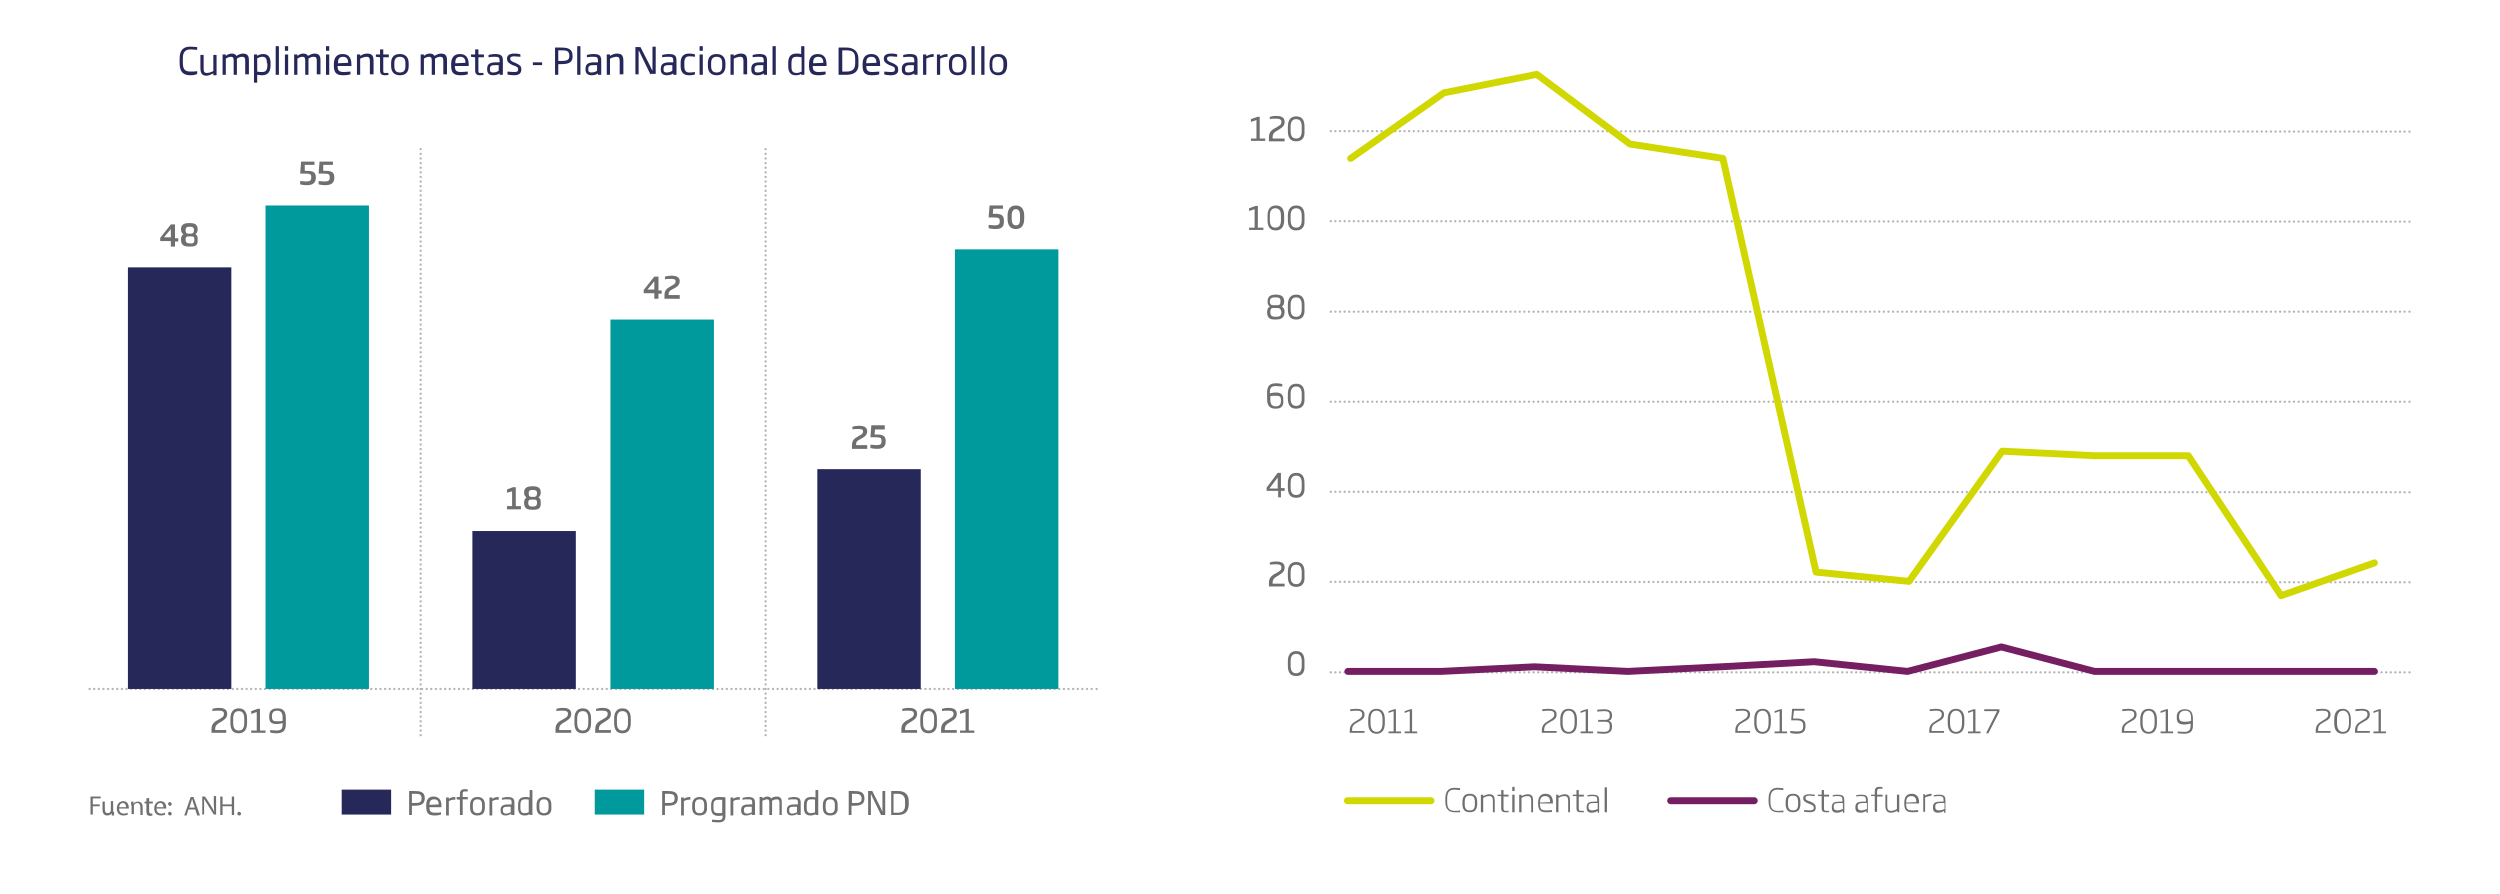 <?xml version="1.0" encoding="utf-8"?>
<!-- Generator: Adobe Illustrator 26.1.0, SVG Export Plug-In . SVG Version: 6.00 Build 0)  -->
<svg version="1.1" id="Capa_1" xmlns="http://www.w3.org/2000/svg" xmlns:xlink="http://www.w3.org/1999/xlink" x="0px" y="0px"
	 viewBox="0 0 541.4 193.5" style="enable-background:new 0 0 541.4 193.5;" xml:space="preserve">
<style type="text/css">
	.st0{fill:#706F6F;}
	.st1{fill:#252859;}
	.st2{fill:#009A9D;}
	
		.st3{fill:none;stroke:#B3B3B5;stroke-width:0.5;stroke-linecap:round;stroke-linejoin:round;stroke-miterlimit:10;stroke-dasharray:0,1;}
	.st4{fill:none;stroke:#B3B3B5;stroke-width:0.5;stroke-linecap:round;stroke-linejoin:round;stroke-miterlimit:10;}
	
		.st5{fill:none;stroke:#B3B3B5;stroke-width:0.5;stroke-linecap:round;stroke-linejoin:round;stroke-miterlimit:10;stroke-dasharray:0,0.999;}
	
		.st6{fill:none;stroke:#B3B3B5;stroke-width:0.5;stroke-linecap:round;stroke-linejoin:round;stroke-miterlimit:10;stroke-dasharray:0,0.998;}
	.st7{fill:none;stroke:#751F62;stroke-width:1.5;stroke-linecap:round;stroke-linejoin:round;stroke-miterlimit:10;}
	.st8{fill:none;stroke:#D1D700;stroke-width:1.5;stroke-linecap:round;stroke-linejoin:round;stroke-miterlimit:10;}
</style>
<g>
	<path class="st0" d="M89.2,174.5v2h-0.6v-5.2c0.3,0,0.7,0,1,0c1.3,0,2.4,0.1,2.4,1.6C91.9,174.5,90.7,174.5,89.2,174.5z
		 M89.5,171.9h-0.3v2h0.2c1.3,0,1.9,0,1.9-1C91.3,171.9,90.7,171.9,89.5,171.9z"/>
	<path class="st0" d="M93,174.8L93,174.8c0,0.7,0.1,1.2,1.2,1.2c0.4,0,1,0,1.3-0.1v0.5c-0.3,0.1-0.7,0.2-1.4,0.2
		c-1.4,0-1.8-0.6-1.8-1.9v-0.3c0-1.2,0.5-1.9,1.6-1.9c1.1,0,1.7,0.7,1.7,2v0.3H93z M95,174.2c0-0.5-0.1-1.1-1-1.1
		c-0.9,0-1,0.7-1,1.1v0.1L95,174.2L95,174.2z"/>
	<path class="st0" d="M97.2,173.5v3.1h-0.6v-3.9h0.6v0.3c0.4-0.3,0.8-0.4,1.4-0.4v0.6C98.1,173.1,97.5,173.3,97.2,173.5z"/>
	<path class="st0" d="M100.2,173.2v3.3h-0.6v-3.3l-0.7-0.1v-0.5h0.7v-0.5c0-0.6,0.1-1.2,1-1.2c0.3,0,0.6,0,0.7,0.1v0.4
		c-0.2,0-0.4,0-0.7,0c-0.4,0-0.4,0.2-0.4,0.7v0.5h1.1v0.5H100.2z"/>
	<path class="st0" d="M103.4,176.6c-1.1,0-1.6-0.6-1.6-1.7v-0.6c0-1.1,0.6-1.7,1.6-1.7c1.1,0,1.6,0.6,1.6,1.7v0.6
		C105,176,104.5,176.6,103.4,176.6z M104.4,174.3c0-0.8-0.3-1.2-1-1.2c-0.7,0-1,0.4-1,1.2v0.6c0,0.8,0.3,1.2,1,1.2
		c0.7,0,1-0.4,1-1.2V174.3z"/>
	<path class="st0" d="M106.6,173.5v3.1h-0.6v-3.9h0.6v0.3c0.4-0.3,0.8-0.4,1.4-0.4v0.6C107.4,173.1,106.9,173.3,106.6,173.5z"/>
	<path class="st0" d="M110.7,176.5v-0.3c-0.2,0.2-0.7,0.4-1.2,0.4c-0.7,0-1.1-0.3-1.1-1.1v-0.1c0-1,0.7-1.2,1.8-1.2h0.6v-0.3
		c0-0.7-0.1-0.8-0.9-0.8c-0.4,0-0.8,0-1.2,0.1v-0.4c0.1,0,0.6-0.2,1.2-0.2c1.3,0,1.5,0.5,1.5,1.3v2.6H110.7z M110.6,174.7h-0.6
		c-0.8,0-1.1,0.1-1.1,0.7v0.2c0,0.4,0.3,0.6,0.6,0.6c0.5,0,0.9-0.2,1.1-0.3V174.7z"/>
	<path class="st0" d="M114.7,176.5v-0.2c-0.3,0.2-0.6,0.3-1.1,0.3c-0.9,0-1.4-0.5-1.4-1.6v-0.7c0-1.4,0.7-1.7,1.6-1.7
		c0.3,0,0.6,0,0.9,0.1v-1.6h0.6v5.4H114.7z M114.6,173.2c-0.3-0.1-0.7-0.1-0.9-0.1c-0.6,0-1,0.2-1,1.2v0.7c0,0.8,0.3,1.1,0.9,1.1
		c0.3,0,0.7-0.1,0.9-0.2V173.2z"/>
	<path class="st0" d="M117.8,176.6c-1.1,0-1.6-0.6-1.6-1.7v-0.6c0-1.1,0.6-1.7,1.6-1.7c1.1,0,1.6,0.6,1.6,1.7v0.6
		C119.5,176,118.9,176.6,117.8,176.6z M118.8,174.3c0-0.8-0.3-1.2-1-1.2c-0.7,0-1,0.4-1,1.2v0.6c0,0.8,0.3,1.2,1,1.2
		c0.7,0,1-0.4,1-1.2V174.3z"/>
</g>
<g>
	<path class="st0" d="M144,174.5v2h-0.6v-5.2c0.3,0,0.7,0,1,0c1.3,0,2.4,0.1,2.4,1.6C146.7,174.5,145.5,174.5,144,174.5z
		 M144.3,171.9H144v2h0.2c1.3,0,1.9,0,1.9-1C146.1,171.9,145.5,171.9,144.3,171.9z"/>
	<path class="st0" d="M148.1,173.5v3.1h-0.6v-3.9h0.6v0.3c0.4-0.3,0.8-0.4,1.4-0.4v0.6C149,173.1,148.4,173.3,148.1,173.5z"/>
	<path class="st0" d="M151.5,176.6c-1.1,0-1.6-0.6-1.6-1.7v-0.6c0-1.1,0.6-1.7,1.6-1.7c1.1,0,1.6,0.6,1.6,1.7v0.6
		C153.2,176,152.6,176.6,151.5,176.6z M152.5,174.3c0-0.8-0.3-1.2-1-1.2c-0.7,0-1,0.4-1,1.2v0.6c0,0.8,0.3,1.2,1,1.2
		c0.7,0,1-0.4,1-1.2V174.3z"/>
	<path class="st0" d="M155.6,178.1c-0.6,0-1.3-0.1-1.4-0.1v-0.5c0.4,0,0.9,0.1,1.4,0.1c0.8,0,0.9-0.3,0.9-0.8v-0.2
		c-0.1,0-0.5,0.1-0.8,0.1c-1.1,0-1.7-0.4-1.7-1.8v-0.5c0-1.2,0.5-1.8,1.7-1.8c0.5,0,1,0,1.4,0.1v4.1
		C157.1,177.5,156.8,178.1,155.6,178.1z M156.4,173.2c-0.1,0-0.4,0-0.8,0c-0.9,0-1.1,0.4-1.1,1.2v0.5c0,1,0.3,1.2,1.1,1.2
		c0.3,0,0.7,0,0.8-0.1V173.2z"/>
	<path class="st0" d="M158.8,173.5v3.1h-0.6v-3.9h0.6v0.3c0.4-0.3,0.8-0.4,1.4-0.4v0.6C159.6,173.1,159,173.3,158.8,173.5z"/>
	<path class="st0" d="M162.8,176.5v-0.3c-0.2,0.2-0.7,0.4-1.2,0.4c-0.7,0-1.1-0.3-1.1-1.1v-0.1c0-1,0.7-1.2,1.8-1.2h0.6v-0.3
		c0-0.7-0.1-0.8-0.9-0.8c-0.4,0-0.8,0-1.2,0.1v-0.4c0.1,0,0.6-0.2,1.2-0.2c1.3,0,1.5,0.5,1.5,1.3v2.6H162.8z M162.8,174.7h-0.6
		c-0.8,0-1.1,0.1-1.1,0.7v0.2c0,0.4,0.3,0.6,0.6,0.6c0.5,0,0.9-0.2,1.1-0.3V174.7z"/>
	<path class="st0" d="M168.8,176.5V174c0-0.5,0-0.9-0.6-0.9c-0.3,0-0.6,0.1-1,0.3c0,0.2,0,0.4,0,0.5v2.6h-0.6V174
		c0-0.5,0-0.9-0.5-0.9c-0.3,0-0.7,0.2-1,0.3v3.1h-0.6v-3.9h0.6v0.3c0.3-0.2,0.7-0.4,1.1-0.4c0.4,0,0.7,0.2,0.8,0.4
		c0.4-0.3,0.8-0.4,1.2-0.4c1.1,0,1.1,0.8,1.1,1.4v2.6H168.8z"/>
	<path class="st0" d="M172.7,176.5v-0.3c-0.2,0.2-0.7,0.4-1.2,0.4c-0.7,0-1.1-0.3-1.1-1.1v-0.1c0-1,0.7-1.2,1.8-1.2h0.6v-0.3
		c0-0.7-0.1-0.8-0.9-0.8c-0.4,0-0.8,0-1.2,0.1v-0.4c0.1,0,0.6-0.2,1.2-0.2c1.3,0,1.5,0.5,1.5,1.3v2.6H172.7z M172.6,174.7h-0.6
		c-0.8,0-1.1,0.1-1.1,0.7v0.2c0,0.4,0.3,0.6,0.6,0.6c0.5,0,0.9-0.2,1.1-0.3V174.7z"/>
	<path class="st0" d="M176.6,176.5v-0.2c-0.3,0.2-0.6,0.3-1.1,0.3c-0.9,0-1.4-0.5-1.4-1.6v-0.7c0-1.4,0.7-1.7,1.6-1.7
		c0.3,0,0.6,0,0.9,0.1v-1.6h0.6v5.4H176.6z M176.6,173.2c-0.3-0.1-0.7-0.1-0.9-0.1c-0.6,0-1,0.2-1,1.2v0.7c0,0.8,0.3,1.1,0.9,1.1
		c0.3,0,0.7-0.1,0.9-0.2V173.2z"/>
	<path class="st0" d="M179.8,176.6c-1.1,0-1.6-0.6-1.6-1.7v-0.6c0-1.1,0.6-1.7,1.6-1.7c1.1,0,1.6,0.6,1.6,1.7v0.6
		C181.5,176,180.9,176.6,179.8,176.6z M180.8,174.3c0-0.8-0.3-1.2-1-1.2c-0.7,0-1,0.4-1,1.2v0.6c0,0.8,0.3,1.2,1,1.2
		c0.7,0,1-0.4,1-1.2V174.3z"/>
	<path class="st0" d="M184.4,174.5v2h-0.6v-5.2c0.3,0,0.7,0,1,0c1.3,0,2.4,0.1,2.4,1.6C187.2,174.5,185.9,174.5,184.4,174.5z
		 M184.8,171.9h-0.3v2h0.2c1.3,0,1.9,0,1.9-1C186.5,171.9,185.9,171.9,184.8,171.9z"/>
	<path class="st0" d="M190.8,176.5l-1.8-3.7c-0.1-0.3-0.3-0.6-0.4-0.9h0c0,0.3,0,0.7,0,1.1v3.5H188v-5.2h0.9l1.8,3.6
		c0.1,0.3,0.3,0.6,0.4,0.9h0c0-0.4,0-0.8,0-1.1v-3.4h0.6v5.2H190.8z"/>
	<path class="st0" d="M194.4,176.5H193v-5.2h1.5c1.6,0,2.3,0.9,2.3,2.2v0.8C196.7,175.7,196.1,176.5,194.4,176.5z M196,173.5
		c0-1.2-0.6-1.6-1.7-1.6h-0.8v4.1h0.8c1.1,0,1.7-0.4,1.7-1.6V173.5z"/>
</g>
<rect x="74" y="171" class="st1" width="10.7" height="5.4"/>
<rect x="128.8" y="171" class="st2" width="10.7" height="5.4"/>
<g>
	<path class="st0" d="M19.6,172.5h2.2v0.4h-1.7v1.3h1.5v0.4h-1.5v1.8h-0.5V172.5z"/>
	<path class="st0" d="M24.7,175.8c0,0.3,0,0.6,0,0.8h-0.5l0-0.5h0c-0.1,0.2-0.4,0.5-1,0.5c-0.5,0-1-0.3-1-1.3v-1.7h0.5v1.6
		c0,0.6,0.2,0.9,0.6,0.9c0.4,0,0.6-0.2,0.7-0.5c0-0.1,0-0.2,0-0.3v-1.8h0.5V175.8z"/>
	<path class="st0" d="M25.8,175.2c0,0.7,0.5,1,1,1c0.4,0,0.6-0.1,0.8-0.2l0.1,0.4c-0.2,0.1-0.5,0.2-1,0.2c-0.9,0-1.4-0.6-1.4-1.5
		c0-0.9,0.5-1.6,1.4-1.6c0.9,0,1.2,0.8,1.2,1.4c0,0.1,0,0.2,0,0.2H25.8z M27.3,174.8c0-0.3-0.1-0.9-0.7-0.9c-0.5,0-0.8,0.5-0.8,0.9
		H27.3z"/>
	<path class="st0" d="M28.4,174.4c0-0.3,0-0.5,0-0.8h0.5l0,0.5h0c0.1-0.3,0.5-0.5,1-0.5c0.4,0,1,0.2,1,1.2v1.7h-0.5v-1.7
		c0-0.5-0.2-0.9-0.7-0.9c-0.3,0-0.6,0.2-0.7,0.5c0,0.1,0,0.2,0,0.2v1.7h-0.5V174.4z"/>
	<path class="st0" d="M32.3,172.8v0.8h0.8v0.4h-0.8v1.6c0,0.4,0.1,0.6,0.4,0.6c0.1,0,0.2,0,0.3,0l0,0.4c-0.1,0-0.3,0.1-0.5,0.1
		c-0.2,0-0.4-0.1-0.6-0.2c-0.1-0.2-0.2-0.4-0.2-0.8V174h-0.4v-0.4h0.4v-0.7L32.3,172.8z"/>
	<path class="st0" d="M33.9,175.2c0,0.7,0.5,1,1,1c0.4,0,0.6-0.1,0.8-0.2l0.1,0.4c-0.2,0.1-0.5,0.2-1,0.2c-0.9,0-1.4-0.6-1.4-1.5
		c0-0.9,0.5-1.6,1.4-1.6c0.9,0,1.2,0.8,1.2,1.4c0,0.1,0,0.2,0,0.2H33.9z M35.4,174.8c0-0.3-0.1-0.9-0.7-0.9c-0.5,0-0.8,0.5-0.8,0.9
		H35.4z"/>
	<path class="st0" d="M36.4,174.1c0-0.2,0.1-0.4,0.4-0.4c0.2,0,0.3,0.2,0.4,0.4c0,0.2-0.1,0.4-0.4,0.4
		C36.6,174.5,36.4,174.3,36.4,174.1z M36.4,176.2c0-0.2,0.1-0.4,0.4-0.4c0.2,0,0.3,0.2,0.4,0.4c0,0.2-0.1,0.4-0.4,0.4
		C36.6,176.6,36.4,176.4,36.4,176.2z"/>
	<path class="st0" d="M40.8,175.3l-0.4,1.3h-0.5l1.4-4h0.6l1.4,4h-0.6l-0.4-1.3H40.8z M42.2,174.9l-0.4-1.2
		c-0.1-0.3-0.1-0.5-0.2-0.7h0c-0.1,0.2-0.1,0.5-0.2,0.7l-0.4,1.2H42.2z"/>
	<path class="st0" d="M43.8,176.5v-4h0.6l1.3,2c0.3,0.5,0.5,0.9,0.7,1.3l0,0c0-0.5-0.1-1-0.1-1.7v-1.7h0.5v4h-0.5l-1.3-2.1
		c-0.3-0.5-0.6-0.9-0.8-1.3l0,0c0,0.5,0,1,0,1.7v1.7H43.8z"/>
	<path class="st0" d="M48.2,172.5v1.7h2v-1.7h0.5v4h-0.5v-1.9h-2v1.9h-0.5v-4H48.2z"/>
	<path class="st0" d="M51.4,176.2c0-0.2,0.1-0.4,0.4-0.4c0.2,0,0.4,0.2,0.4,0.4c0,0.2-0.1,0.4-0.4,0.4
		C51.5,176.6,51.4,176.4,51.4,176.2z"/>
</g>
<g>
	<path class="st1" d="M41.3,16.3c-1.4,0-2.4-0.5-2.4-2.6v-1c0-2.1,1-2.6,2.4-2.6c0.5,0,1.1,0.1,1.4,0.1v0.6c-0.4,0-0.9-0.1-1.4-0.1
		c-1.1,0-1.7,0.5-1.7,1.9v1c0,1.5,0.5,1.9,1.7,1.9c0.4,0,1,0,1.4-0.1v0.6C42.4,16.2,41.8,16.3,41.3,16.3z"/>
	<path class="st1" d="M46.2,16.2v-0.3c-0.6,0.3-1.1,0.5-1.5,0.5c-1.1,0-1.3-0.8-1.3-1.7v-2.8h0.7v2.8c0,0.8,0.1,1.1,0.7,1.1
		c0.3,0,0.8-0.1,1.4-0.4v-3.5h0.7v4.4H46.2z"/>
	<path class="st1" d="M53.1,16.2v-2.9c0-0.6,0-1-0.7-1c-0.3,0-0.7,0.1-1.1,0.4c0,0.2,0,0.4,0,0.6v2.9h-0.7v-2.9c0-0.6,0-1-0.6-1
		c-0.4,0-0.8,0.2-1.1,0.4v3.5h-0.7v-4.4h0.7v0.3c0.4-0.3,0.8-0.5,1.3-0.5c0.5,0,0.8,0.2,1,0.5c0.5-0.3,1-0.5,1.4-0.5
		c1.3,0,1.3,0.9,1.3,1.6v2.9H53.1z"/>
	<path class="st1" d="M56.7,16.3c-0.3,0-0.7-0.1-1-0.1v1.7H55v-6.1h0.7v0.3c0.4-0.3,0.9-0.4,1.3-0.4c1,0,1.6,0.6,1.6,2v0.4
		C58.6,15.8,57.8,16.3,56.7,16.3z M57.8,13.7c0-1.1-0.3-1.4-1-1.4c-0.3,0-0.6,0.1-1.1,0.3v2.9c0.4,0.1,0.7,0.1,1,0.1
		c0.7,0,1.2-0.2,1.2-1.5V13.7z"/>
	<path class="st1" d="M59.7,16.2V10h0.7v6.2H59.7z"/>
	<path class="st1" d="M61.7,11v-1h0.7v1H61.7z M61.7,16.2v-4.4h0.7v4.4H61.7z"/>
	<path class="st1" d="M68.6,16.2v-2.9c0-0.6,0-1-0.7-1c-0.3,0-0.7,0.1-1.1,0.4c0,0.2,0,0.4,0,0.6v2.9h-0.7v-2.9c0-0.6,0-1-0.6-1
		c-0.4,0-0.8,0.2-1.1,0.4v3.5h-0.7v-4.4h0.7v0.3c0.4-0.3,0.8-0.5,1.3-0.5c0.5,0,0.8,0.2,1,0.5c0.5-0.3,1-0.5,1.4-0.5
		c1.3,0,1.3,0.9,1.3,1.6v2.9H68.6z"/>
	<path class="st1" d="M70.6,11v-1h0.7v1H70.6z M70.6,16.2v-4.4h0.7v4.4H70.6z"/>
	<path class="st1" d="M73.1,14.2L73.1,14.2c0,0.8,0.1,1.4,1.3,1.4c0.5,0,1.1-0.1,1.5-0.1v0.6c-0.3,0.1-0.8,0.2-1.6,0.2
		c-1.6,0-2-0.7-2-2.1v-0.3c0-1.4,0.6-2.2,1.9-2.2c1.3,0,1.9,0.8,1.9,2.3v0.3H73.1z M75.4,13.6c0-0.5-0.1-1.3-1.1-1.3
		c-1,0-1.1,0.7-1.1,1.3v0.1L75.4,13.6L75.4,13.6z"/>
	<path class="st1" d="M80.1,16.2v-2.8c0-0.8-0.1-1.1-0.7-1.1c-0.3,0-0.8,0.1-1.4,0.4v3.5h-0.7v-4.4h0.7v0.3c0.5-0.3,1-0.5,1.5-0.5
		c1.2,0,1.4,0.6,1.4,1.7v2.8H80.1z"/>
	<path class="st1" d="M83.4,16.3c-0.8,0-1.1-0.3-1.1-1.1v-2.8l-0.9-0.1v-0.5h0.9v-1.1H83v1.1h1.2v0.6H83v2.8c0,0.5,0,0.6,0.4,0.6
		c0.2,0,0.6,0,0.7,0v0.5C84.1,16.2,83.7,16.3,83.4,16.3z"/>
	<path class="st1" d="M86.6,16.3c-1.2,0-1.9-0.7-1.9-2v-0.6c0-1.3,0.6-2,1.9-2c1.2,0,1.9,0.7,1.9,2v0.6
		C88.5,15.6,87.9,16.3,86.6,16.3z M87.8,13.7c0-1-0.4-1.4-1.2-1.4c-0.8,0-1.2,0.4-1.2,1.4v0.6c0,1,0.4,1.4,1.2,1.4
		c0.8,0,1.2-0.4,1.2-1.4V13.7z"/>
	<path class="st1" d="M96,16.2v-2.9c0-0.6,0-1-0.7-1c-0.3,0-0.7,0.1-1.1,0.4c0,0.2,0,0.4,0,0.6v2.9h-0.7v-2.9c0-0.6,0-1-0.6-1
		c-0.4,0-0.8,0.2-1.1,0.4v3.5h-0.7v-4.4h0.7v0.3c0.4-0.3,0.8-0.5,1.3-0.5c0.5,0,0.8,0.2,1,0.5c0.5-0.3,1-0.5,1.4-0.5
		c1.3,0,1.3,0.9,1.3,1.6v2.9H96z"/>
	<path class="st1" d="M98.5,14.2L98.5,14.2c0,0.8,0.1,1.4,1.3,1.4c0.5,0,1.1-0.1,1.5-0.1v0.6c-0.3,0.1-0.8,0.2-1.6,0.2
		c-1.6,0-2-0.7-2-2.1v-0.3c0-1.4,0.6-2.2,1.9-2.2c1.3,0,1.9,0.8,1.9,2.3v0.3H98.5z M100.8,13.6c0-0.5-0.1-1.3-1.1-1.3
		c-1,0-1.1,0.7-1.1,1.3v0.1L100.8,13.6L100.8,13.6z"/>
	<path class="st1" d="M104,16.3c-0.8,0-1.1-0.3-1.1-1.1v-2.8l-0.9-0.1v-0.5h0.9v-1.1h0.7v1.1h1.2v0.6h-1.2v2.8c0,0.5,0,0.6,0.4,0.6
		c0.2,0,0.6,0,0.7,0v0.5C104.7,16.2,104.3,16.3,104,16.3z"/>
	<path class="st1" d="M108.2,16.2v-0.3c-0.3,0.2-0.7,0.4-1.4,0.4c-0.8,0-1.3-0.4-1.3-1.2v-0.2c0-1.2,0.8-1.4,2-1.4h0.7v-0.3
		c0-0.8-0.2-0.9-1-0.9c-0.5,0-0.9,0-1.4,0.1v-0.5c0.1,0,0.7-0.2,1.4-0.2c1.5,0,1.7,0.5,1.7,1.5v3H108.2z M108.1,14.1h-0.7
		c-0.9,0-1.3,0.1-1.3,0.8v0.2c0,0.5,0.3,0.6,0.7,0.6c0.5,0,1-0.2,1.2-0.4V14.1z"/>
	<path class="st1" d="M111.3,16.3c-0.6,0-1.3-0.1-1.4-0.2v-0.6c0.3,0,0.9,0.1,1.4,0.1c0.8,0,0.9-0.2,0.9-0.6c0-0.4-0.1-0.5-0.9-0.8
		l-0.3-0.1c-0.8-0.4-1.2-0.7-1.2-1.4c0-0.7,0.5-1.1,1.6-1.1c0.6,0,1.2,0.1,1.3,0.2v0.5c-0.5,0-1-0.1-1.3-0.1c-0.6,0-0.9,0.1-0.9,0.5
		c0,0.3,0.1,0.5,0.8,0.8l0.3,0.1c1,0.5,1.3,0.7,1.3,1.4C112.9,15.7,112.6,16.3,111.3,16.3z"/>
	<path class="st1" d="M115.4,14.1v-0.6h2v0.6H115.4z"/>
	<path class="st1" d="M120.9,13.9v2.3h-0.7v-5.9c0.4,0,0.8,0,1.1,0c1.5,0,2.7,0.1,2.7,1.9C124,13.9,122.6,13.9,120.9,13.9z
		 M121.3,10.9h-0.4v2.3h0.2c1.4,0,2.2,0,2.2-1.1C123.3,10.9,122.6,10.9,121.3,10.9z"/>
	<path class="st1" d="M125,16.2V10h0.7v6.2H125z"/>
	<path class="st1" d="M129.5,16.2v-0.3c-0.3,0.2-0.7,0.4-1.4,0.4c-0.8,0-1.3-0.4-1.3-1.2v-0.2c0-1.2,0.8-1.4,2-1.4h0.7v-0.3
		c0-0.8-0.2-0.9-1-0.9c-0.5,0-0.9,0-1.4,0.1v-0.5c0.1,0,0.7-0.2,1.4-0.2c1.5,0,1.7,0.5,1.7,1.5v3H129.5z M129.4,14.1h-0.7
		c-0.9,0-1.3,0.1-1.3,0.8v0.2c0,0.5,0.3,0.6,0.7,0.6c0.5,0,1-0.2,1.2-0.4V14.1z"/>
	<path class="st1" d="M134.2,16.2v-2.8c0-0.8-0.1-1.1-0.7-1.1c-0.3,0-0.8,0.1-1.4,0.4v3.5h-0.7v-4.4h0.7v0.3c0.5-0.3,1-0.5,1.5-0.5
		c1.2,0,1.4,0.6,1.4,1.7v2.8H134.2z"/>
	<path class="st1" d="M140.9,16.2l-2.1-4.3c-0.1-0.3-0.3-0.7-0.5-1h0c0,0.4,0,0.8,0,1.2v4h-0.7v-5.9h1.1l2.1,4.1
		c0.1,0.3,0.3,0.7,0.5,1h0c0-0.5,0-0.9,0-1.3v-3.9h0.7v5.9H140.9z"/>
	<path class="st1" d="M145.8,16.2v-0.3c-0.3,0.2-0.7,0.4-1.4,0.4c-0.8,0-1.3-0.4-1.3-1.2v-0.2c0-1.2,0.8-1.4,2-1.4h0.7v-0.3
		c0-0.8-0.2-0.9-1-0.9c-0.5,0-0.9,0-1.4,0.1v-0.5c0.1,0,0.7-0.2,1.4-0.2c1.5,0,1.7,0.5,1.7,1.5v3H145.8z M145.7,14.1h-0.7
		c-0.9,0-1.3,0.1-1.3,0.8v0.2c0,0.5,0.3,0.6,0.7,0.6c0.5,0,1-0.2,1.2-0.4V14.1z"/>
	<path class="st1" d="M149.2,16.3c-1.2,0-1.8-0.7-1.8-2v-0.7c0-1.3,0.6-2,1.8-2c0.6,0,1.1,0.1,1.3,0.2v0.5c-0.5-0.1-0.9-0.1-1.2-0.1
		c-0.7,0-1.1,0.3-1.1,1.4v0.7c0,1.1,0.4,1.4,1.1,1.4c0.2,0,0.6,0,1.2-0.1v0.5C150.3,16.2,149.9,16.3,149.2,16.3z"/>
	<path class="st1" d="M151.5,11v-1h0.7v1H151.5z M151.5,16.2v-4.4h0.7v4.4H151.5z"/>
	<path class="st1" d="M155.2,16.3c-1.2,0-1.9-0.7-1.9-2v-0.6c0-1.3,0.6-2,1.9-2c1.2,0,1.9,0.7,1.9,2v0.6
		C157.1,15.6,156.4,16.3,155.2,16.3z M156.4,13.7c0-1-0.4-1.4-1.2-1.4c-0.8,0-1.2,0.4-1.2,1.4v0.6c0,1,0.4,1.4,1.2,1.4
		c0.8,0,1.2-0.4,1.2-1.4V13.7z"/>
	<path class="st1" d="M161,16.2v-2.8c0-0.8-0.1-1.1-0.7-1.1c-0.3,0-0.8,0.1-1.4,0.4v3.5h-0.7v-4.4h0.7v0.3c0.5-0.3,1-0.5,1.5-0.5
		c1.2,0,1.4,0.6,1.4,1.7v2.8H161z"/>
	<path class="st1" d="M165.4,16.2v-0.3c-0.3,0.2-0.7,0.4-1.4,0.4c-0.8,0-1.3-0.4-1.3-1.2v-0.2c0-1.2,0.8-1.4,2-1.4h0.7v-0.3
		c0-0.8-0.2-0.9-1-0.9c-0.5,0-0.9,0-1.4,0.1v-0.5c0.1,0,0.7-0.2,1.4-0.2c1.5,0,1.7,0.5,1.7,1.5v3H165.4z M165.4,14.1h-0.7
		c-0.9,0-1.3,0.1-1.3,0.8v0.2c0,0.5,0.3,0.6,0.7,0.6c0.5,0,1-0.2,1.2-0.4V14.1z"/>
	<path class="st1" d="M167.3,16.2V10h0.7v6.2H167.3z"/>
	<path class="st1" d="M173.5,16.2V16c-0.3,0.2-0.7,0.3-1.2,0.3c-1,0-1.6-0.6-1.6-1.9v-0.8c0-1.6,0.8-2,1.8-2c0.4,0,0.7,0,1,0.1V10
		h0.7v6.2H173.5z M173.5,12.4c-0.4-0.1-0.7-0.1-1-0.1c-0.7,0-1.1,0.2-1.1,1.4v0.8c0,0.9,0.3,1.3,1.1,1.3c0.4,0,0.7-0.1,1.1-0.3V12.4
		z"/>
	<path class="st1" d="M176,14.2L176,14.2c0,0.8,0.1,1.4,1.3,1.4c0.5,0,1.1-0.1,1.5-0.1v0.6c-0.3,0.1-0.8,0.2-1.6,0.2
		c-1.6,0-2-0.7-2-2.1v-0.3c0-1.4,0.6-2.2,1.9-2.2c1.3,0,1.9,0.8,1.9,2.3v0.3H176z M178.3,13.6c0-0.5-0.1-1.3-1.1-1.3
		c-1,0-1.1,0.7-1.1,1.3v0.1L178.3,13.6L178.3,13.6z"/>
	<path class="st1" d="M183.3,16.2h-1.7v-5.9h1.7c1.8,0,2.6,1,2.6,2.5v1C186,15.2,185.3,16.2,183.3,16.2z M185.2,12.7
		c0-1.4-0.6-1.8-1.9-1.8h-0.9v4.6h0.9c1.3,0,1.9-0.5,1.9-1.8V12.7z"/>
	<path class="st1" d="M187.6,14.2L187.6,14.2c0,0.8,0.1,1.4,1.3,1.4c0.5,0,1.1-0.1,1.5-0.1v0.6c-0.3,0.1-0.8,0.2-1.6,0.2
		c-1.6,0-2-0.7-2-2.1v-0.3c0-1.4,0.6-2.2,1.9-2.2c1.3,0,1.9,0.8,1.9,2.3v0.3H187.6z M189.8,13.6c0-0.5-0.1-1.3-1.1-1.3
		c-1,0-1.1,0.7-1.1,1.3v0.1L189.8,13.6L189.8,13.6z"/>
	<path class="st1" d="M192.9,16.3c-0.6,0-1.3-0.1-1.4-0.2v-0.6c0.3,0,0.9,0.1,1.4,0.1c0.8,0,0.9-0.2,0.9-0.6c0-0.4-0.1-0.5-0.9-0.8
		l-0.3-0.1c-0.8-0.4-1.2-0.7-1.2-1.4c0-0.7,0.5-1.1,1.6-1.1c0.6,0,1.2,0.1,1.3,0.2v0.5c-0.5,0-1-0.1-1.3-0.1c-0.6,0-0.9,0.1-0.9,0.5
		c0,0.3,0.1,0.5,0.8,0.8l0.3,0.1c1,0.5,1.3,0.7,1.3,1.4C194.6,15.7,194.2,16.3,192.9,16.3z"/>
	<path class="st1" d="M198,16.2v-0.3c-0.3,0.2-0.7,0.4-1.4,0.4c-0.8,0-1.3-0.4-1.3-1.2v-0.2c0-1.2,0.8-1.4,2-1.4h0.7v-0.3
		c0-0.8-0.2-0.9-1-0.9c-0.5,0-0.9,0-1.4,0.1v-0.5c0.1,0,0.7-0.2,1.4-0.2c1.5,0,1.7,0.5,1.7,1.5v3H198z M198,14.1h-0.7
		c-0.9,0-1.3,0.1-1.3,0.8v0.2c0,0.5,0.3,0.6,0.7,0.6c0.5,0,1-0.2,1.2-0.4V14.1z"/>
	<path class="st1" d="M200.6,12.7v3.5h-0.7v-4.4h0.7v0.4c0.4-0.3,1-0.5,1.6-0.5v0.6C201.6,12.3,200.9,12.5,200.6,12.7z"/>
	<path class="st1" d="M203.6,12.7v3.5h-0.7v-4.4h0.7v0.4c0.4-0.3,1-0.5,1.6-0.5v0.6C204.6,12.3,203.9,12.5,203.6,12.7z"/>
	<path class="st1" d="M207.4,16.3c-1.2,0-1.9-0.7-1.9-2v-0.6c0-1.3,0.6-2,1.9-2c1.2,0,1.9,0.7,1.9,2v0.6
		C209.3,15.6,208.7,16.3,207.4,16.3z M208.6,13.7c0-1-0.4-1.4-1.2-1.4c-0.8,0-1.2,0.4-1.2,1.4v0.6c0,1,0.4,1.4,1.2,1.4
		c0.8,0,1.2-0.4,1.2-1.4V13.7z"/>
	<path class="st1" d="M210.4,16.2V10h0.7v6.2H210.4z"/>
	<path class="st1" d="M212.5,16.2V10h0.7v6.2H212.5z"/>
	<path class="st1" d="M216.2,16.3c-1.2,0-1.9-0.7-1.9-2v-0.6c0-1.3,0.6-2,1.9-2c1.2,0,1.9,0.7,1.9,2v0.6
		C218,15.6,217.4,16.3,216.2,16.3z M217.3,13.7c0-1-0.4-1.4-1.2-1.4c-0.8,0-1.2,0.4-1.2,1.4v0.6c0,1,0.4,1.4,1.2,1.4
		c0.8,0,1.2-0.4,1.2-1.4V13.7z"/>
</g>
<line class="st3" x1="20.4" y1="149.2" x2="237" y2="149.2"/>
<path class="st4" d="M237.5,149.2L237.5,149.2 M19.4,149.2L19.4,149.2"/>
<g>
	<path class="st0" d="M37.9,52.2v1.2H37v-1.2h-2.3v-0.7l2.3-2.9h0.9v3h0.7v0.7H37.9z M37,49.6l-1.5,1.8H37V49.6z"/>
	<path class="st0" d="M41.1,53.4L41.1,53.4c-1,0-1.9-0.1-1.9-1.5v-0.1c0-0.5,0.2-0.8,0.5-1.1c-0.3-0.2-0.5-0.5-0.5-1v-0.1
		c0-1.1,0.9-1.3,1.8-1.3h0c1,0,1.8,0.2,1.8,1.3v0.1c0,0.5-0.2,0.8-0.5,1c0.4,0.2,0.5,0.5,0.5,1.1V52C42.9,53.3,42.1,53.4,41.1,53.4z
		 M42.1,51.9c0-0.5-0.1-0.7-0.6-0.7h-0.7c-0.5,0-0.6,0.2-0.6,0.7v0c0,0.7,0.4,0.8,0.9,0.8h0C41.7,52.8,42.1,52.7,42.1,51.9
		L42.1,51.9z M42,49.8c0-0.6-0.4-0.7-0.9-0.7h0c-0.6,0-0.9,0.1-0.9,0.7v0.1c0,0.4,0.1,0.7,0.6,0.7h0.7C41.9,50.5,42,50.3,42,49.8
		L42,49.8z"/>
</g>
<g>
	<path class="st0" d="M66.5,40.1c-0.7,0-1.3-0.1-1.5-0.2v-0.7c0.3,0,0.8,0.1,1.3,0.1c0.8,0,1.1-0.2,1.1-0.8v-0.2
		c0-0.5-0.2-0.7-1.1-0.7h-1.3l0.2-2.6h2.9v0.7h-2.1L66,37h0.6c1.3,0,1.8,0.4,1.8,1.4v0.1C68.4,39.6,67.7,40.1,66.5,40.1z"/>
	<path class="st0" d="M70.5,40.1c-0.7,0-1.3-0.1-1.5-0.2v-0.7c0.3,0,0.8,0.1,1.3,0.1c0.8,0,1.1-0.2,1.1-0.8v-0.2
		c0-0.5-0.2-0.7-1.1-0.7h-1.3l0.2-2.6h2.9v0.7h-2.1L70,37h0.6c1.3,0,1.8,0.4,1.8,1.4v0.1C72.4,39.6,71.7,40.1,70.5,40.1z"/>
</g>
<g>
	<path class="st0" d="M109.8,110.3v-0.7l1.1,0v-3.2l-1.1,0.3v-0.7l1.3-0.5h0.6v4.1l1.1,0v0.7H109.8z"/>
	<path class="st0" d="M115.4,110.4L115.4,110.4c-1,0-1.9-0.1-1.9-1.5v-0.1c0-0.5,0.2-0.8,0.5-1.1c-0.3-0.2-0.5-0.5-0.5-1v-0.1
		c0-1.1,0.9-1.3,1.8-1.3h0c1,0,1.8,0.2,1.8,1.3v0.1c0,0.5-0.2,0.8-0.5,1c0.4,0.2,0.5,0.5,0.5,1.1v0.1
		C117.2,110.3,116.3,110.4,115.4,110.4z M116.3,108.9c0-0.5-0.1-0.7-0.6-0.7H115c-0.5,0-0.6,0.2-0.6,0.7v0c0,0.7,0.4,0.8,0.9,0.8h0
		C115.9,109.7,116.3,109.6,116.3,108.9L116.3,108.9z M116.3,106.8c0-0.6-0.4-0.7-0.9-0.7h0c-0.6,0-0.9,0.1-0.9,0.7v0.1
		c0,0.4,0.1,0.7,0.6,0.7h0.7C116.2,107.5,116.3,107.2,116.3,106.8L116.3,106.8z"/>
</g>
<g>
	<path class="st0" d="M142.6,63.5v1.2h-0.9v-1.2h-2.3v-0.7l2.3-2.9h0.9v3h0.7v0.7H142.6z M141.7,60.9l-1.5,1.8h1.5V60.9z"/>
	<path class="st0" d="M143.9,64.6V64c0-1.1,0.4-1.5,1.5-2.1c0.8-0.4,0.9-0.6,0.9-1c0-0.4-0.3-0.5-1-0.5c-0.4,0-1,0-1.3,0.1v-0.6
		c0.3-0.1,0.9-0.2,1.4-0.2c1.2,0,1.8,0.4,1.8,1.2c0,0.6-0.3,1.1-1.3,1.6c-1,0.5-1.1,0.7-1.1,1.3v0.1h2.4v0.8H143.9z"/>
</g>
<g>
	<path class="st0" d="M184.5,97.1v-0.6c0-1.1,0.4-1.5,1.5-2.1c0.8-0.4,0.9-0.6,0.9-1c0-0.4-0.3-0.5-1-0.5c-0.4,0-1,0-1.3,0.1v-0.6
		c0.3-0.1,0.9-0.2,1.4-0.2c1.2,0,1.8,0.4,1.8,1.2c0,0.6-0.3,1.1-1.3,1.6c-1,0.5-1.1,0.7-1.1,1.3v0.1h2.4v0.8H184.5z"/>
	<path class="st0" d="M190,97.2c-0.7,0-1.3-0.1-1.5-0.2v-0.7c0.3,0,0.8,0.1,1.3,0.1c0.8,0,1.1-0.2,1.1-0.8v-0.2
		c0-0.5-0.2-0.7-1.1-0.7h-1.3l0.2-2.6h2.9V93h-2.1l-0.1,1.1h0.6c1.3,0,1.8,0.4,1.8,1.4v0.1C191.8,96.8,191.1,97.2,190,97.2z"/>
</g>
<g>
	<path class="st0" d="M215.6,49.6c-0.7,0-1.3-0.1-1.5-0.2v-0.7c0.3,0,0.8,0.1,1.3,0.1c0.8,0,1.1-0.2,1.1-0.8v-0.2
		c0-0.5-0.2-0.7-1.1-0.7h-1.3l0.2-2.6h2.9v0.7h-2.1l-0.1,1.1h0.6c1.3,0,1.8,0.4,1.8,1.4v0.1C217.5,49.2,216.8,49.6,215.6,49.6z"/>
	<path class="st0" d="M220,49.6c-1.2,0-1.8-0.8-1.8-2.2v-0.7c0-1.4,0.6-2.2,1.8-2.2s1.8,0.8,1.8,2.2v0.7
		C221.8,48.8,221.2,49.6,220,49.6z M220.9,46.7c0-1.1-0.4-1.4-0.9-1.4c-0.5,0-0.9,0.3-0.9,1.4v0.7c0,1.1,0.4,1.4,0.9,1.4
		c0.6,0,0.9-0.3,0.9-1.4V46.7z"/>
</g>
<rect x="57.5" y="44.5" class="st2" width="22.4" height="104.7"/>
<rect x="27.7" y="57.9" class="st1" width="22.4" height="91.3"/>
<rect x="132.2" y="69.2" class="st2" width="22.4" height="80"/>
<rect x="102.3" y="115" class="st1" width="22.4" height="34.2"/>
<rect x="206.8" y="54" class="st2" width="22.4" height="95.2"/>
<rect x="177" y="101.6" class="st1" width="22.4" height="47.6"/>
<line class="st5" x1="91.1" y1="158.2" x2="91.1" y2="32.8"/>
<path class="st4" d="M91.1,32.3L91.1,32.3 M91.1,159.2L91.1,159.2"/>
<line class="st5" x1="165.8" y1="158.2" x2="165.8" y2="32.8"/>
<path class="st4" d="M165.8,32.3L165.8,32.3 M165.8,159.2L165.8,159.2"/>
<g>
	<path class="st0" d="M45.8,158.7V158c0-1.1,0.4-1.6,1.6-2.2c0.9-0.5,1.1-0.7,1.1-1.2c0-0.5-0.3-0.7-1.2-0.7c-0.4,0-1,0-1.3,0.1
		v-0.5c0.3-0.1,0.8-0.2,1.4-0.2c1.2,0,1.8,0.4,1.8,1.3c0,0.7-0.3,1.1-1.3,1.7c-1.1,0.6-1.3,0.9-1.3,1.7v0.1H49v0.6H45.8z"/>
	<path class="st0" d="M51.7,158.8c-1.2,0-1.8-0.7-1.8-2.2v-1c0-1.5,0.7-2.2,1.8-2.2s1.8,0.7,1.8,2.2v1
		C53.5,158,52.9,158.8,51.7,158.8z M52.9,155.6c0-1.2-0.5-1.6-1.2-1.6c-0.7,0-1.2,0.4-1.2,1.6v1c0,1.2,0.5,1.6,1.2,1.6
		c0.7,0,1.2-0.4,1.2-1.6V155.6z"/>
	<path class="st0" d="M54.4,158.7v-0.5l1.2,0v-4l-1.2,0.4v-0.6l1.4-0.5h0.5v4.7l1.2,0v0.5H54.4z"/>
	<path class="st0" d="M59.9,158.8c-0.6,0-1.2-0.1-1.4-0.2v-0.5c0.3,0,0.9,0.1,1.4,0.1c1.2,0,1.3-0.6,1.3-1.4v-0.2
		c-0.3,0.1-0.9,0.2-1.2,0.2c-0.9,0-1.7-0.2-1.7-1.4V155c0-1.4,1.1-1.6,1.7-1.6c0.9,0,1.9,0.2,1.9,2.1v1.4
		C61.9,158.1,61.4,158.8,59.9,158.8z M61.2,155.4c0-1.2-0.5-1.5-1.2-1.5c-0.6,0-1.1,0.3-1.1,1.1v0.3c0,0.8,0.4,0.9,1.1,0.9
		c0.3,0,0.7,0,1.2-0.1V155.4z"/>
</g>
<g>
	<path class="st0" d="M120.3,158.7V158c0-1.1,0.4-1.6,1.6-2.2c0.9-0.5,1.1-0.7,1.1-1.2c0-0.5-0.3-0.7-1.2-0.7c-0.4,0-1,0-1.3,0.1
		v-0.5c0.3-0.1,0.8-0.2,1.4-0.2c1.2,0,1.8,0.4,1.8,1.3c0,0.7-0.3,1.1-1.3,1.7c-1.1,0.6-1.3,0.9-1.3,1.7v0.1h2.6v0.6H120.3z"/>
	<path class="st0" d="M126.2,158.8c-1.2,0-1.8-0.7-1.8-2.2v-1c0-1.5,0.7-2.2,1.8-2.2s1.8,0.7,1.8,2.2v1
		C128,158,127.4,158.8,126.2,158.8z M127.4,155.6c0-1.2-0.5-1.6-1.2-1.6c-0.7,0-1.2,0.4-1.2,1.6v1c0,1.2,0.5,1.6,1.2,1.6
		c0.7,0,1.2-0.4,1.2-1.6V155.6z"/>
	<path class="st0" d="M128.9,158.7V158c0-1.1,0.4-1.6,1.6-2.2c0.9-0.5,1.1-0.7,1.1-1.2c0-0.5-0.3-0.7-1.2-0.7c-0.4,0-1,0-1.3,0.1
		v-0.5c0.3-0.1,0.8-0.2,1.4-0.2c1.2,0,1.8,0.4,1.8,1.3c0,0.7-0.3,1.1-1.3,1.7c-1.1,0.6-1.3,0.9-1.3,1.7v0.1h2.6v0.6H128.9z"/>
	<path class="st0" d="M134.8,158.8c-1.2,0-1.8-0.7-1.8-2.2v-1c0-1.5,0.7-2.2,1.8-2.2s1.8,0.7,1.8,2.2v1
		C136.6,158,136,158.8,134.8,158.8z M136,155.6c0-1.2-0.5-1.6-1.2-1.6c-0.7,0-1.2,0.4-1.2,1.6v1c0,1.2,0.5,1.6,1.2,1.6
		c0.7,0,1.2-0.4,1.2-1.6V155.6z"/>
</g>
<g>
	<path class="st0" d="M195.2,158.7V158c0-1.1,0.4-1.6,1.6-2.2c0.9-0.5,1.1-0.7,1.1-1.2c0-0.5-0.3-0.7-1.2-0.7c-0.4,0-1,0-1.3,0.1
		v-0.5c0.3-0.1,0.8-0.2,1.4-0.2c1.2,0,1.8,0.4,1.8,1.3c0,0.7-0.3,1.1-1.3,1.7c-1.1,0.6-1.3,0.9-1.3,1.7v0.1h2.6v0.6H195.2z"/>
	<path class="st0" d="M201.1,158.8c-1.2,0-1.8-0.7-1.8-2.2v-1c0-1.5,0.7-2.2,1.8-2.2s1.8,0.7,1.8,2.2v1
		C203,158,202.3,158.8,201.1,158.8z M202.3,155.6c0-1.2-0.5-1.6-1.2-1.6c-0.7,0-1.2,0.4-1.2,1.6v1c0,1.2,0.5,1.6,1.2,1.6
		c0.7,0,1.2-0.4,1.2-1.6V155.6z"/>
	<path class="st0" d="M203.8,158.7V158c0-1.1,0.4-1.6,1.6-2.2c0.9-0.5,1.1-0.7,1.1-1.2c0-0.5-0.3-0.7-1.2-0.7c-0.4,0-1,0-1.3,0.1
		v-0.5c0.3-0.1,0.8-0.2,1.4-0.2c1.2,0,1.8,0.4,1.8,1.3c0,0.7-0.3,1.1-1.3,1.7c-1.1,0.6-1.3,0.9-1.3,1.7v0.1h2.6v0.6H203.8z"/>
	<path class="st0" d="M207.9,158.7v-0.5l1.2,0v-4l-1.2,0.4v-0.6l1.4-0.5h0.5v4.7l1.2,0v0.5H207.9z"/>
</g>
<line class="st6" x1="289.2" y1="126" x2="521.3" y2="126.1"/>
<path class="st4" d="M521.8,126.1L521.8,126.1 M288.2,126L288.2,126"/>
<line class="st6" x1="289.2" y1="67.5" x2="521.3" y2="67.5"/>
<path class="st4" d="M521.8,67.5L521.8,67.5 M288.2,67.5L288.2,67.5"/>
<line class="st6" x1="289.2" y1="106.5" x2="521.3" y2="106.6"/>
<path class="st4" d="M521.8,106.6L521.8,106.6 M288.2,106.5L288.2,106.5"/>
<line class="st6" x1="289.2" y1="47.9" x2="521.3" y2="48"/>
<path class="st4" d="M521.8,48L521.8,48 M288.2,47.9L288.2,47.9"/>
<line class="st6" x1="289.2" y1="145.6" x2="521.3" y2="145.6"/>
<path class="st4" d="M521.8,145.6L521.8,145.6 M288.2,145.6L288.2,145.6"/>
<line class="st6" x1="289.2" y1="87" x2="521.3" y2="87"/>
<path class="st4" d="M521.8,87L521.8,87 M288.2,87L288.2,87"/>
<line class="st6" x1="289.2" y1="28.4" x2="521.3" y2="28.5"/>
<path class="st4" d="M521.8,28.5L521.8,28.5 M288.2,28.4L288.2,28.4"/>
<g>
	<path class="st0" d="M459.5,158.8v-0.5c0-1.2,0.4-1.6,1.6-2.3c0.9-0.5,1.1-0.8,1.1-1.3c0-0.6-0.4-0.8-1.3-0.8c-0.4,0-1,0.1-1.3,0.1
		v-0.4c0.2,0,0.8-0.1,1.3-0.1c1.2,0,1.8,0.4,1.8,1.2c0,0.7-0.3,1.1-1.3,1.6c-1.1,0.6-1.4,0.9-1.4,1.9v0.1h2.7v0.4H459.5z"/>
	<path class="st0" d="M465.3,158.9c-1.1,0-1.8-0.7-1.8-2.3v-0.8c0-1.6,0.7-2.3,1.8-2.3c1.1,0,1.8,0.7,1.8,2.3v0.8
		C467.1,158.2,466.4,158.9,465.3,158.9z M466.6,155.8c0-1.4-0.6-1.9-1.3-1.9s-1.3,0.5-1.3,1.9v0.8c0,1.4,0.6,1.9,1.3,1.9
		s1.3-0.5,1.3-1.9V155.8z"/>
	<path class="st0" d="M467.9,158.8v-0.4l1.1,0V154l-1.1,0.4V154l1.2-0.4h0.4v4.8l1.1,0v0.4H467.9z"/>
	<path class="st0" d="M473,158.9c-0.6,0-1.2-0.1-1.4-0.1v-0.4c0.3,0,0.9,0.1,1.4,0.1c1.2,0,1.4-0.6,1.4-1.5v-0.3
		c-0.4,0.1-1,0.2-1.3,0.2c-0.9,0-1.7-0.2-1.7-1.4v-0.3c0-1.3,1-1.6,1.7-1.6c1,0,1.8,0.3,1.8,2.1v1.4
		C474.9,158.2,474.5,158.9,473,158.9z M474.5,155.5c0-1.3-0.5-1.6-1.3-1.6c-0.7,0-1.3,0.4-1.3,1.2v0.2c0,0.9,0.5,1,1.3,1
		c0.3,0,0.8,0,1.3-0.2V155.5z"/>
</g>
<g>
	<path class="st0" d="M501.5,158.8v-0.5c0-1.2,0.4-1.6,1.6-2.3c0.9-0.5,1.1-0.8,1.1-1.3c0-0.6-0.4-0.8-1.3-0.8c-0.4,0-1,0.1-1.3,0.1
		v-0.4c0.2,0,0.8-0.1,1.3-0.1c1.2,0,1.8,0.4,1.8,1.2c0,0.7-0.3,1.1-1.3,1.6c-1.1,0.6-1.4,0.9-1.4,1.9v0.1h2.7v0.4H501.5z"/>
	<path class="st0" d="M507.3,158.9c-1.1,0-1.8-0.7-1.8-2.3v-0.8c0-1.6,0.7-2.3,1.8-2.3c1.1,0,1.8,0.7,1.8,2.3v0.8
		C509.1,158.2,508.5,158.9,507.3,158.9z M508.7,155.8c0-1.4-0.6-1.9-1.3-1.9s-1.3,0.5-1.3,1.9v0.8c0,1.4,0.6,1.9,1.3,1.9
		s1.3-0.5,1.3-1.9V155.8z"/>
	<path class="st0" d="M510,158.8v-0.5c0-1.2,0.4-1.6,1.6-2.3c0.9-0.5,1.1-0.8,1.1-1.3c0-0.6-0.4-0.8-1.3-0.8c-0.4,0-1,0.1-1.3,0.1
		v-0.4c0.2,0,0.8-0.1,1.3-0.1c1.2,0,1.8,0.4,1.8,1.2c0,0.7-0.3,1.1-1.3,1.6c-1.1,0.6-1.4,0.9-1.4,1.9v0.1h2.7v0.4H510z"/>
	<path class="st0" d="M514,158.8v-0.4l1.1,0V154l-1.1,0.4V154l1.2-0.4h0.4v4.8l1.1,0v0.4H514z"/>
</g>
<g>
	<path class="st0" d="M375.8,158.8v-0.5c0-1.2,0.4-1.6,1.6-2.3c0.9-0.5,1.1-0.8,1.1-1.3c0-0.6-0.4-0.8-1.3-0.8c-0.4,0-1,0.1-1.3,0.1
		v-0.4c0.2,0,0.8-0.1,1.3-0.1c1.2,0,1.8,0.4,1.8,1.2c0,0.7-0.3,1.1-1.3,1.6c-1.1,0.6-1.4,0.9-1.4,1.9v0.1h2.7v0.4H375.8z"/>
	<path class="st0" d="M381.7,158.9c-1.1,0-1.8-0.7-1.8-2.3v-0.8c0-1.6,0.7-2.3,1.8-2.3c1.1,0,1.8,0.7,1.8,2.3v0.8
		C383.4,158.2,382.8,158.9,381.7,158.9z M383,155.8c0-1.4-0.6-1.9-1.3-1.9s-1.3,0.5-1.3,1.9v0.8c0,1.4,0.6,1.9,1.3,1.9
		s1.3-0.5,1.3-1.9V155.8z"/>
	<path class="st0" d="M384.3,158.8v-0.4l1.1,0V154l-1.1,0.4V154l1.2-0.4h0.4v4.8l1.1,0v0.4H384.3z"/>
	<path class="st0" d="M389.1,158.9c-0.6,0-1.2-0.1-1.4-0.2v-0.4c0.3,0,0.9,0.1,1.4,0.1c1.1,0,1.4-0.3,1.4-1.1v-0.2
		c0-0.8-0.4-1.1-1.4-1.1h-1.2l0.2-2.5h2.7v0.4h-2.3l-0.2,1.7h0.8c1.3,0,1.9,0.4,1.9,1.5v0.2C391,158.4,390.4,158.9,389.1,158.9z"/>
</g>
<g>
	<path class="st0" d="M417.8,158.8v-0.5c0-1.2,0.4-1.6,1.6-2.3c0.9-0.5,1.1-0.8,1.1-1.3c0-0.6-0.4-0.8-1.3-0.8c-0.4,0-1,0.1-1.3,0.1
		v-0.4c0.2,0,0.8-0.1,1.3-0.1c1.2,0,1.8,0.4,1.8,1.2c0,0.7-0.3,1.1-1.3,1.6c-1.1,0.6-1.4,0.9-1.4,1.9v0.1h2.7v0.4H417.8z"/>
	<path class="st0" d="M423.6,158.9c-1.1,0-1.8-0.7-1.8-2.3v-0.8c0-1.6,0.7-2.3,1.8-2.3c1.1,0,1.8,0.7,1.8,2.3v0.8
		C425.4,158.2,424.7,158.9,423.6,158.9z M424.9,155.8c0-1.4-0.6-1.9-1.3-1.9s-1.3,0.5-1.3,1.9v0.8c0,1.4,0.6,1.9,1.3,1.9
		s1.3-0.5,1.3-1.9V155.8z"/>
	<path class="st0" d="M426.2,158.8v-0.4l1.1,0V154l-1.1,0.4V154l1.2-0.4h0.4v4.8l1.1,0v0.4H426.2z"/>
	<path class="st0" d="M430.6,158.8h-0.5l2.4-4.8h-2.8v-0.4h3.3v0.5L430.6,158.8z"/>
</g>
<g>
	<path class="st0" d="M333.9,158.8v-0.5c0-1.2,0.4-1.6,1.6-2.3c0.9-0.5,1.1-0.8,1.1-1.3c0-0.6-0.4-0.8-1.3-0.8c-0.4,0-1,0.1-1.3,0.1
		v-0.4c0.2,0,0.8-0.1,1.3-0.1c1.2,0,1.8,0.4,1.8,1.2c0,0.7-0.3,1.1-1.3,1.6c-1.1,0.6-1.4,0.9-1.4,1.9v0.1h2.7v0.4H333.9z"/>
	<path class="st0" d="M339.7,158.9c-1.1,0-1.8-0.7-1.8-2.3v-0.8c0-1.6,0.7-2.3,1.8-2.3c1.1,0,1.8,0.7,1.8,2.3v0.8
		C341.5,158.2,340.8,158.9,339.7,158.9z M341,155.8c0-1.4-0.6-1.9-1.3-1.9s-1.3,0.5-1.3,1.9v0.8c0,1.4,0.6,1.9,1.3,1.9
		s1.3-0.5,1.3-1.9V155.8z"/>
	<path class="st0" d="M342.3,158.8v-0.4l1.1,0V154l-1.1,0.4V154l1.2-0.4h0.4v4.8l1.1,0v0.4H342.3z"/>
	<path class="st0" d="M347.3,158.9c-0.5,0-1.2-0.1-1.4-0.1v-0.4c0.4,0,0.9,0.1,1.4,0.1c0.9,0,1.3-0.3,1.3-1.1v-0.2
		c0-0.5-0.1-0.9-1-0.9h-1.5v-0.4h1.5c0.9,0,1-0.5,1-0.9v-0.1c0-0.7-0.3-0.9-1.3-0.9c-0.5,0-1,0.1-1.4,0.1v-0.4
		c0.1,0,0.8-0.1,1.4-0.1c1.2,0,1.8,0.4,1.8,1.3v0.1c0,0.5-0.2,1-0.7,1.1c0.6,0.2,0.7,0.7,0.7,1.1v0.2
		C349.1,158.4,348.5,158.9,347.3,158.9z"/>
</g>
<g>
	<path class="st0" d="M292.3,158.8v-0.5c0-1.2,0.4-1.6,1.6-2.3c0.9-0.5,1.1-0.8,1.1-1.3c0-0.6-0.4-0.8-1.3-0.8c-0.4,0-1,0.1-1.3,0.1
		v-0.4c0.2,0,0.8-0.1,1.3-0.1c1.2,0,1.8,0.4,1.8,1.2c0,0.7-0.3,1.1-1.3,1.6c-1.1,0.6-1.4,0.9-1.4,1.9v0.1h2.7v0.4H292.3z"/>
	<path class="st0" d="M298.1,158.9c-1.1,0-1.8-0.7-1.8-2.3v-0.8c0-1.6,0.7-2.3,1.8-2.3c1.1,0,1.8,0.7,1.8,2.3v0.8
		C299.9,158.2,299.2,158.9,298.1,158.9z M299.4,155.8c0-1.4-0.6-1.9-1.3-1.9c-0.8,0-1.3,0.5-1.3,1.9v0.8c0,1.4,0.6,1.9,1.3,1.9
		c0.7,0,1.3-0.5,1.3-1.9V155.8z"/>
	<path class="st0" d="M300.7,158.8v-0.4l1.1,0V154l-1.1,0.4V154l1.2-0.4h0.4v4.8l1.1,0v0.4H300.7z"/>
	<path class="st0" d="M304.2,158.8v-0.4l1.1,0V154l-1.1,0.4V154l1.2-0.4h0.4v4.8l1.1,0v0.4H304.2z"/>
</g>
<g>
	<path class="st0" d="M270.9,30.5V30l1.2,0v-4l-1.2,0.4v-0.6l1.4-0.5h0.5V30l1.2,0v0.5H270.9z"/>
	<path class="st0" d="M274.8,30.5v-0.7c0-1.1,0.4-1.6,1.6-2.2c0.9-0.5,1.1-0.7,1.1-1.2c0-0.5-0.3-0.7-1.2-0.7c-0.4,0-1,0-1.3,0.1
		v-0.5c0.3-0.1,0.8-0.2,1.4-0.2c1.2,0,1.8,0.4,1.8,1.3c0,0.7-0.3,1.1-1.3,1.7c-1.1,0.6-1.3,0.9-1.3,1.7V30h2.6v0.6H274.8z"/>
	<path class="st0" d="M280.7,30.6c-1.2,0-1.8-0.7-1.8-2.2v-1c0-1.5,0.7-2.2,1.8-2.2c1.2,0,1.8,0.7,1.8,2.2v1
		C282.6,29.9,281.9,30.6,280.7,30.6z M281.9,27.4c0-1.2-0.5-1.6-1.2-1.6c-0.7,0-1.2,0.4-1.2,1.6v1c0,1.2,0.5,1.6,1.2,1.6
		c0.7,0,1.2-0.4,1.2-1.6V27.4z"/>
</g>
<g>
	<path class="st0" d="M270.5,49.8v-0.5l1.2,0v-4l-1.2,0.4v-0.6l1.4-0.5h0.5v4.7l1.2,0v0.5H270.5z"/>
	<path class="st0" d="M276.3,49.9c-1.2,0-1.8-0.7-1.8-2.2v-1c0-1.5,0.7-2.2,1.8-2.2c1.2,0,1.8,0.7,1.8,2.2v1
		C278.1,49.2,277.4,49.9,276.3,49.9z M277.4,46.7c0-1.2-0.5-1.6-1.2-1.6c-0.7,0-1.2,0.4-1.2,1.6v1c0,1.2,0.5,1.6,1.2,1.6
		c0.7,0,1.2-0.4,1.2-1.6V46.7z"/>
	<path class="st0" d="M280.7,49.9c-1.2,0-1.8-0.7-1.8-2.2v-1c0-1.5,0.7-2.2,1.8-2.2c1.2,0,1.8,0.7,1.8,2.2v1
		C282.6,49.2,281.9,49.9,280.7,49.9z M281.9,46.7c0-1.2-0.5-1.6-1.2-1.6c-0.7,0-1.2,0.4-1.2,1.6v1c0,1.2,0.5,1.6,1.2,1.6
		c0.7,0,1.2-0.4,1.2-1.6V46.7z"/>
</g>
<g>
	<path class="st0" d="M276.2,69.2c-0.9,0-1.8-0.1-1.8-1.6c0-0.6,0.2-1,0.6-1.2c-0.3-0.2-0.5-0.5-0.5-1.1c0-1.3,0.9-1.5,1.8-1.5
		c0.9,0,1.8,0.2,1.8,1.5c0,0.5-0.2,0.9-0.5,1.1c0.4,0.2,0.6,0.6,0.6,1.2C278.1,69.1,277.1,69.2,276.2,69.2z M276.7,66.7h-0.9
		c-0.6,0-0.7,0.3-0.7,0.9c0,0.9,0.5,1,1.2,1c0.7,0,1.2-0.1,1.2-1C277.4,67,277.2,66.7,276.7,66.7z M276.2,64.4
		c-0.7,0-1.2,0.1-1.2,0.9c0,0.5,0.2,0.8,0.7,0.8h0.9c0.6,0,0.7-0.3,0.7-0.8C277.4,64.5,276.9,64.4,276.2,64.4z"/>
	<path class="st0" d="M280.7,69.2c-1.2,0-1.8-0.7-1.8-2.2v-1c0-1.5,0.7-2.2,1.8-2.2c1.2,0,1.8,0.7,1.8,2.2v1
		C282.6,68.5,281.9,69.2,280.7,69.2z M281.9,66c0-1.2-0.5-1.6-1.2-1.6c-0.7,0-1.2,0.4-1.2,1.6v1c0,1.2,0.5,1.6,1.2,1.6
		c0.7,0,1.2-0.4,1.2-1.6V66z"/>
</g>
<g>
	<path class="st0" d="M276.3,88.5c-0.9,0-1.9-0.2-1.9-2.1v-1.4c0-1.3,0.5-2,1.9-2c0.6,0,1.2,0.1,1.4,0.2v0.5c-0.3,0-0.9-0.1-1.4-0.1
		c-1.2,0-1.3,0.6-1.3,1.4v0.2c0.3-0.1,0.9-0.2,1.2-0.2c0.9,0,1.7,0.2,1.7,1.4v0.3C278.1,88.3,277,88.5,276.3,88.5z M277.4,86.6
		c0-0.8-0.4-0.9-1.1-0.9c-0.3,0-0.8,0-1.2,0.1v0.7c0,1.2,0.5,1.5,1.2,1.5c0.6,0,1.1-0.3,1.1-1.1V86.6z"/>
	<path class="st0" d="M280.7,88.5c-1.2,0-1.8-0.7-1.8-2.2v-1c0-1.5,0.7-2.2,1.8-2.2c1.2,0,1.8,0.7,1.8,2.2v1
		C282.6,87.8,281.9,88.5,280.7,88.5z M281.9,85.3c0-1.2-0.5-1.6-1.2-1.6c-0.7,0-1.2,0.4-1.2,1.6v1c0,1.2,0.5,1.6,1.2,1.6
		c0.7,0,1.2-0.4,1.2-1.6V85.3z"/>
</g>
<g>
	<path class="st0" d="M277.4,106.3v1.4h-0.6v-1.4h-2.5v-0.7l2.4-3.2h0.7v3.3h0.8v0.6H277.4z M276.7,103.4l-1.8,2.4h1.8V103.4z"/>
	<path class="st0" d="M280.7,107.8c-1.2,0-1.8-0.7-1.8-2.2v-1c0-1.5,0.7-2.2,1.8-2.2c1.2,0,1.8,0.7,1.8,2.2v1
		C282.6,107.1,281.9,107.8,280.7,107.8z M281.9,104.6c0-1.2-0.5-1.6-1.2-1.6c-0.7,0-1.2,0.4-1.2,1.6v1c0,1.2,0.5,1.6,1.2,1.6
		c0.7,0,1.2-0.4,1.2-1.6V104.6z"/>
</g>
<g>
	<path class="st0" d="M274.8,127v-0.7c0-1.1,0.4-1.6,1.6-2.2c0.9-0.5,1.1-0.7,1.1-1.2c0-0.5-0.3-0.7-1.2-0.7c-0.4,0-1,0-1.3,0.1
		v-0.5c0.3-0.1,0.8-0.2,1.4-0.2c1.2,0,1.8,0.4,1.8,1.3c0,0.7-0.3,1.1-1.3,1.7c-1.1,0.6-1.3,0.9-1.3,1.7v0.1h2.6v0.6H274.8z"/>
	<path class="st0" d="M280.7,127.1c-1.2,0-1.8-0.7-1.8-2.2v-1c0-1.5,0.7-2.2,1.8-2.2c1.2,0,1.8,0.7,1.8,2.2v1
		C282.6,126.4,281.9,127.1,280.7,127.1z M281.9,123.9c0-1.2-0.5-1.6-1.2-1.6c-0.7,0-1.2,0.4-1.2,1.6v1c0,1.2,0.5,1.6,1.2,1.6
		c0.7,0,1.2-0.4,1.2-1.6V123.9z"/>
</g>
<g>
	<path class="st0" d="M280.7,146.4c-1.2,0-1.8-0.7-1.8-2.2v-1c0-1.5,0.7-2.2,1.8-2.2c1.2,0,1.8,0.7,1.8,2.2v1
		C282.6,145.7,281.9,146.4,280.7,146.4z M281.9,143.2c0-1.2-0.5-1.6-1.2-1.6c-0.7,0-1.2,0.4-1.2,1.6v1c0,1.2,0.5,1.6,1.2,1.6
		c0.7,0,1.2-0.4,1.2-1.6V143.2z"/>
</g>
<polyline class="st7" points="291.9,145.4 312.1,145.4 332.3,144.4 352.5,145.4 372.7,144.4 392.9,143.3 413.1,145.4 433.4,140.1 
	453.6,145.4 473.8,145.4 494,145.4 514.2,145.4 "/>
<polyline class="st8" points="292.5,34.3 312.7,20.1 332.8,16.1 353,31.2 373.1,34.3 393.3,123.9 413.4,125.9 433.6,97.7 
	453.8,98.7 473.9,98.7 494,129 514.2,121.9 "/>
<g>
	<path class="st0" d="M315,175.9c-1.2,0-2-0.6-2-2.4V173c0-1.8,0.8-2.4,2-2.4c0.5,0,1,0.1,1.2,0.1v0.4c-0.4,0-0.8-0.1-1.2-0.1
		c-1.1,0-1.6,0.5-1.6,2v0.6c0,1.5,0.5,2,1.6,2c0.5,0,0.9,0,1.2-0.1v0.4C316.1,175.9,315.6,175.9,315,175.9z"/>
	<path class="st0" d="M318.3,175.9c-1.1,0-1.6-0.6-1.6-1.8v-0.4c0-1.2,0.5-1.8,1.6-1.8c1.1,0,1.6,0.6,1.6,1.8v0.4
		C319.9,175.3,319.4,175.9,318.3,175.9z M319.4,173.7c0-1-0.3-1.4-1.1-1.4c-0.8,0-1.1,0.4-1.1,1.4v0.4c0,1,0.3,1.4,1.1,1.4
		c0.8,0,1.1-0.4,1.1-1.4V173.7z"/>
	<path class="st0" d="M323.3,175.9v-2.4c0-0.8-0.2-1.1-0.8-1.1c-0.4,0-0.8,0.1-1.3,0.4v3.1h-0.5v-3.8h0.5v0.3
		c0.4-0.2,0.9-0.4,1.3-0.4c1,0,1.2,0.5,1.2,1.5v2.4H323.3z"/>
	<path class="st0" d="M326,175.9c-0.6,0-0.9-0.2-0.9-0.9v-2.6l-0.8,0v-0.3h0.8v-1h0.5v1h1.1v0.4h-1.1v2.5c0,0.5,0.1,0.6,0.5,0.6
		c0.2,0,0.5,0,0.6,0v0.3C326.6,175.9,326.3,175.9,326,175.9z"/>
	<path class="st0" d="M327.5,171.3v-0.9h0.5v0.9H327.5z M327.5,175.9v-3.8h0.5v3.8H327.5z"/>
	<path class="st0" d="M331.6,175.9v-2.4c0-0.8-0.2-1.1-0.8-1.1c-0.4,0-0.8,0.1-1.3,0.4v3.1h-0.5v-3.8h0.5v0.3
		c0.4-0.2,0.9-0.4,1.3-0.4c1,0,1.2,0.5,1.2,1.5v2.4H331.6z"/>
	<path class="st0" d="M333.5,174.1L333.5,174.1c0,1,0.2,1.4,1.3,1.4c0.4,0,1,0,1.3-0.1v0.4c-0.3,0.1-0.8,0.1-1.3,0.1
		c-1.3,0-1.7-0.6-1.7-1.8v-0.3c0-1.2,0.5-1.9,1.6-1.9c1.1,0,1.6,0.7,1.6,1.9v0.2H333.5z M335.7,173.7c0-0.7-0.2-1.3-1.1-1.3
		c-0.9,0-1.1,0.7-1.1,1.3l0,0.1L335.7,173.7L335.7,173.7z"/>
	<path class="st0" d="M339.6,175.9v-2.4c0-0.8-0.2-1.1-0.8-1.1c-0.4,0-0.8,0.1-1.3,0.4v3.1h-0.5v-3.8h0.5v0.3
		c0.4-0.2,0.9-0.4,1.3-0.4c1,0,1.2,0.5,1.2,1.5v2.4H339.6z"/>
	<path class="st0" d="M342.3,175.9c-0.6,0-0.9-0.2-0.9-0.9v-2.6l-0.8,0v-0.3h0.8v-1h0.5v1h1.1v0.4h-1.1v2.5c0,0.5,0.1,0.6,0.5,0.6
		c0.2,0,0.5,0,0.6,0v0.3C342.8,175.9,342.6,175.9,342.3,175.9z"/>
	<path class="st0" d="M346,175.9v-0.3c-0.3,0.2-0.7,0.4-1.3,0.4c-0.7,0-1.1-0.3-1.1-1.1v-0.1c0-1,0.6-1.2,1.7-1.2h0.6v-0.3
		c0-0.7-0.2-0.9-1-0.9c-0.4,0-0.7,0-1.1,0.1v-0.3c0.4-0.1,0.7-0.1,1.1-0.1c1.2,0,1.4,0.4,1.4,1.3v2.6H346z M345.9,173.9h-0.6
		c-0.9,0-1.3,0.1-1.3,0.8v0.1c0,0.5,0.3,0.7,0.8,0.7s0.9-0.2,1.2-0.3V173.9z"/>
	<path class="st0" d="M347.5,175.9v-5.4h0.5v5.4H347.5z"/>
</g>
<line class="st8" x1="291.8" y1="173.4" x2="309.9" y2="173.4"/>
<g>
	<path class="st0" d="M385,175.9c-1.2,0-2-0.6-2-2.4V173c0-1.8,0.8-2.4,2-2.4c0.5,0,1,0.1,1.2,0.1v0.4c-0.4,0-0.8-0.1-1.2-0.1
		c-1.1,0-1.6,0.5-1.6,2v0.6c0,1.5,0.5,2,1.6,2c0.5,0,0.9,0,1.2-0.1v0.4C386.1,175.9,385.6,175.9,385,175.9z"/>
	<path class="st0" d="M388.3,175.9c-1.1,0-1.6-0.6-1.6-1.8v-0.4c0-1.2,0.5-1.8,1.6-1.8c1.1,0,1.6,0.6,1.6,1.8v0.4
		C389.9,175.3,389.4,175.9,388.3,175.9z M389.4,173.7c0-1-0.3-1.4-1.1-1.4c-0.8,0-1.1,0.4-1.1,1.4v0.4c0,1,0.3,1.4,1.1,1.4
		c0.8,0,1.1-0.4,1.1-1.4V173.7z"/>
	<path class="st0" d="M391.9,175.9c-0.5,0-1-0.1-1.2-0.1v-0.4c0.2,0,0.7,0.1,1.2,0.1c0.7,0,0.9-0.2,0.9-0.6c0-0.4-0.2-0.5-0.9-0.8
		l-0.3-0.1c-0.7-0.3-1.1-0.6-1.1-1.1c0-0.6,0.4-0.9,1.4-0.9c0.5,0,0.9,0.1,1.1,0.1v0.3c-0.4,0-0.8-0.1-1.1-0.1
		c-0.6,0-0.9,0.1-0.9,0.5c0,0.4,0.2,0.5,0.8,0.7l0.3,0.1c0.8,0.4,1.1,0.6,1.1,1.2C393.3,175.5,392.9,175.9,391.9,175.9z"/>
	<path class="st0" d="M395.4,175.9c-0.6,0-0.9-0.2-0.9-0.9v-2.6l-0.8,0v-0.3h0.8v-1h0.5v1h1.1v0.4H395v2.5c0,0.5,0.1,0.6,0.5,0.6
		c0.2,0,0.5,0,0.6,0v0.3C395.9,175.9,395.6,175.9,395.4,175.9z"/>
	<path class="st0" d="M399.1,175.9v-0.3c-0.3,0.2-0.7,0.4-1.3,0.4c-0.7,0-1.1-0.3-1.1-1.1v-0.1c0-1,0.6-1.2,1.7-1.2h0.6v-0.3
		c0-0.7-0.2-0.9-1-0.9c-0.4,0-0.7,0-1.1,0.1v-0.3c0.4-0.1,0.7-0.1,1.1-0.1c1.2,0,1.4,0.4,1.4,1.3v2.6H399.1z M399,173.9h-0.6
		c-0.9,0-1.3,0.1-1.3,0.8v0.1c0,0.5,0.3,0.7,0.8,0.7s0.9-0.2,1.2-0.3V173.9z"/>
	<path class="st0" d="M404.2,175.9v-0.3c-0.3,0.2-0.7,0.4-1.3,0.4c-0.7,0-1.1-0.3-1.1-1.1v-0.1c0-1,0.6-1.2,1.7-1.2h0.6v-0.3
		c0-0.7-0.2-0.9-1-0.9c-0.4,0-0.7,0-1.1,0.1v-0.3c0.4-0.1,0.7-0.1,1.1-0.1c1.2,0,1.4,0.4,1.4,1.3v2.6H404.2z M404.2,173.9h-0.6
		c-0.9,0-1.3,0.1-1.3,0.8v0.1c0,0.5,0.3,0.7,0.8,0.7s0.9-0.2,1.2-0.3V173.9z"/>
	<path class="st0" d="M406.5,172.4v3.4H406v-3.4l-0.8,0v-0.3h0.8v-0.5c0-0.7,0.1-1.2,1-1.2c0.3,0,0.5,0,0.7,0.1v0.3
		c-0.2,0-0.4,0-0.6,0c-0.5,0-0.6,0.2-0.6,0.8v0.5h1.2v0.4H406.5z"/>
	<path class="st0" d="M410.9,175.9v-0.3c-0.5,0.2-0.9,0.4-1.4,0.4c-0.9,0-1.2-0.6-1.2-1.5v-2.4h0.4v2.4c0,0.8,0.2,1.1,0.8,1.1
		c0.4,0,0.8-0.1,1.3-0.4v-3.1h0.5v3.8H410.9z"/>
	<path class="st0" d="M412.8,174.1L412.8,174.1c0,1,0.2,1.4,1.3,1.4c0.4,0,1,0,1.3-0.1v0.4c-0.3,0.1-0.8,0.1-1.3,0.1
		c-1.3,0-1.7-0.6-1.7-1.8v-0.3c0-1.2,0.5-1.9,1.6-1.9c1.1,0,1.6,0.7,1.6,1.9v0.2H412.8z M415,173.7c0-0.7-0.2-1.3-1.1-1.3
		c-0.9,0-1.1,0.7-1.1,1.3l0,0.1L415,173.7L415,173.7z"/>
	<path class="st0" d="M416.9,172.7v3.1h-0.4v-3.8h0.4v0.3c0.4-0.3,1-0.4,1.4-0.4v0.4C417.9,172.4,417.3,172.5,416.9,172.7z"/>
	<path class="st0" d="M421,175.9v-0.3c-0.3,0.2-0.7,0.4-1.3,0.4c-0.7,0-1.1-0.3-1.1-1.1v-0.1c0-1,0.6-1.2,1.7-1.2h0.6v-0.3
		c0-0.7-0.2-0.9-1-0.9c-0.4,0-0.7,0-1.1,0.1v-0.3c0.4-0.1,0.7-0.1,1.1-0.1c1.2,0,1.4,0.4,1.4,1.3v2.6H421z M421,173.9h-0.6
		c-0.9,0-1.3,0.1-1.3,0.8v0.1c0,0.5,0.3,0.7,0.8,0.7s0.9-0.2,1.2-0.3V173.9z"/>
</g>
<line class="st7" x1="361.8" y1="173.4" x2="379.9" y2="173.4"/>
</svg>
